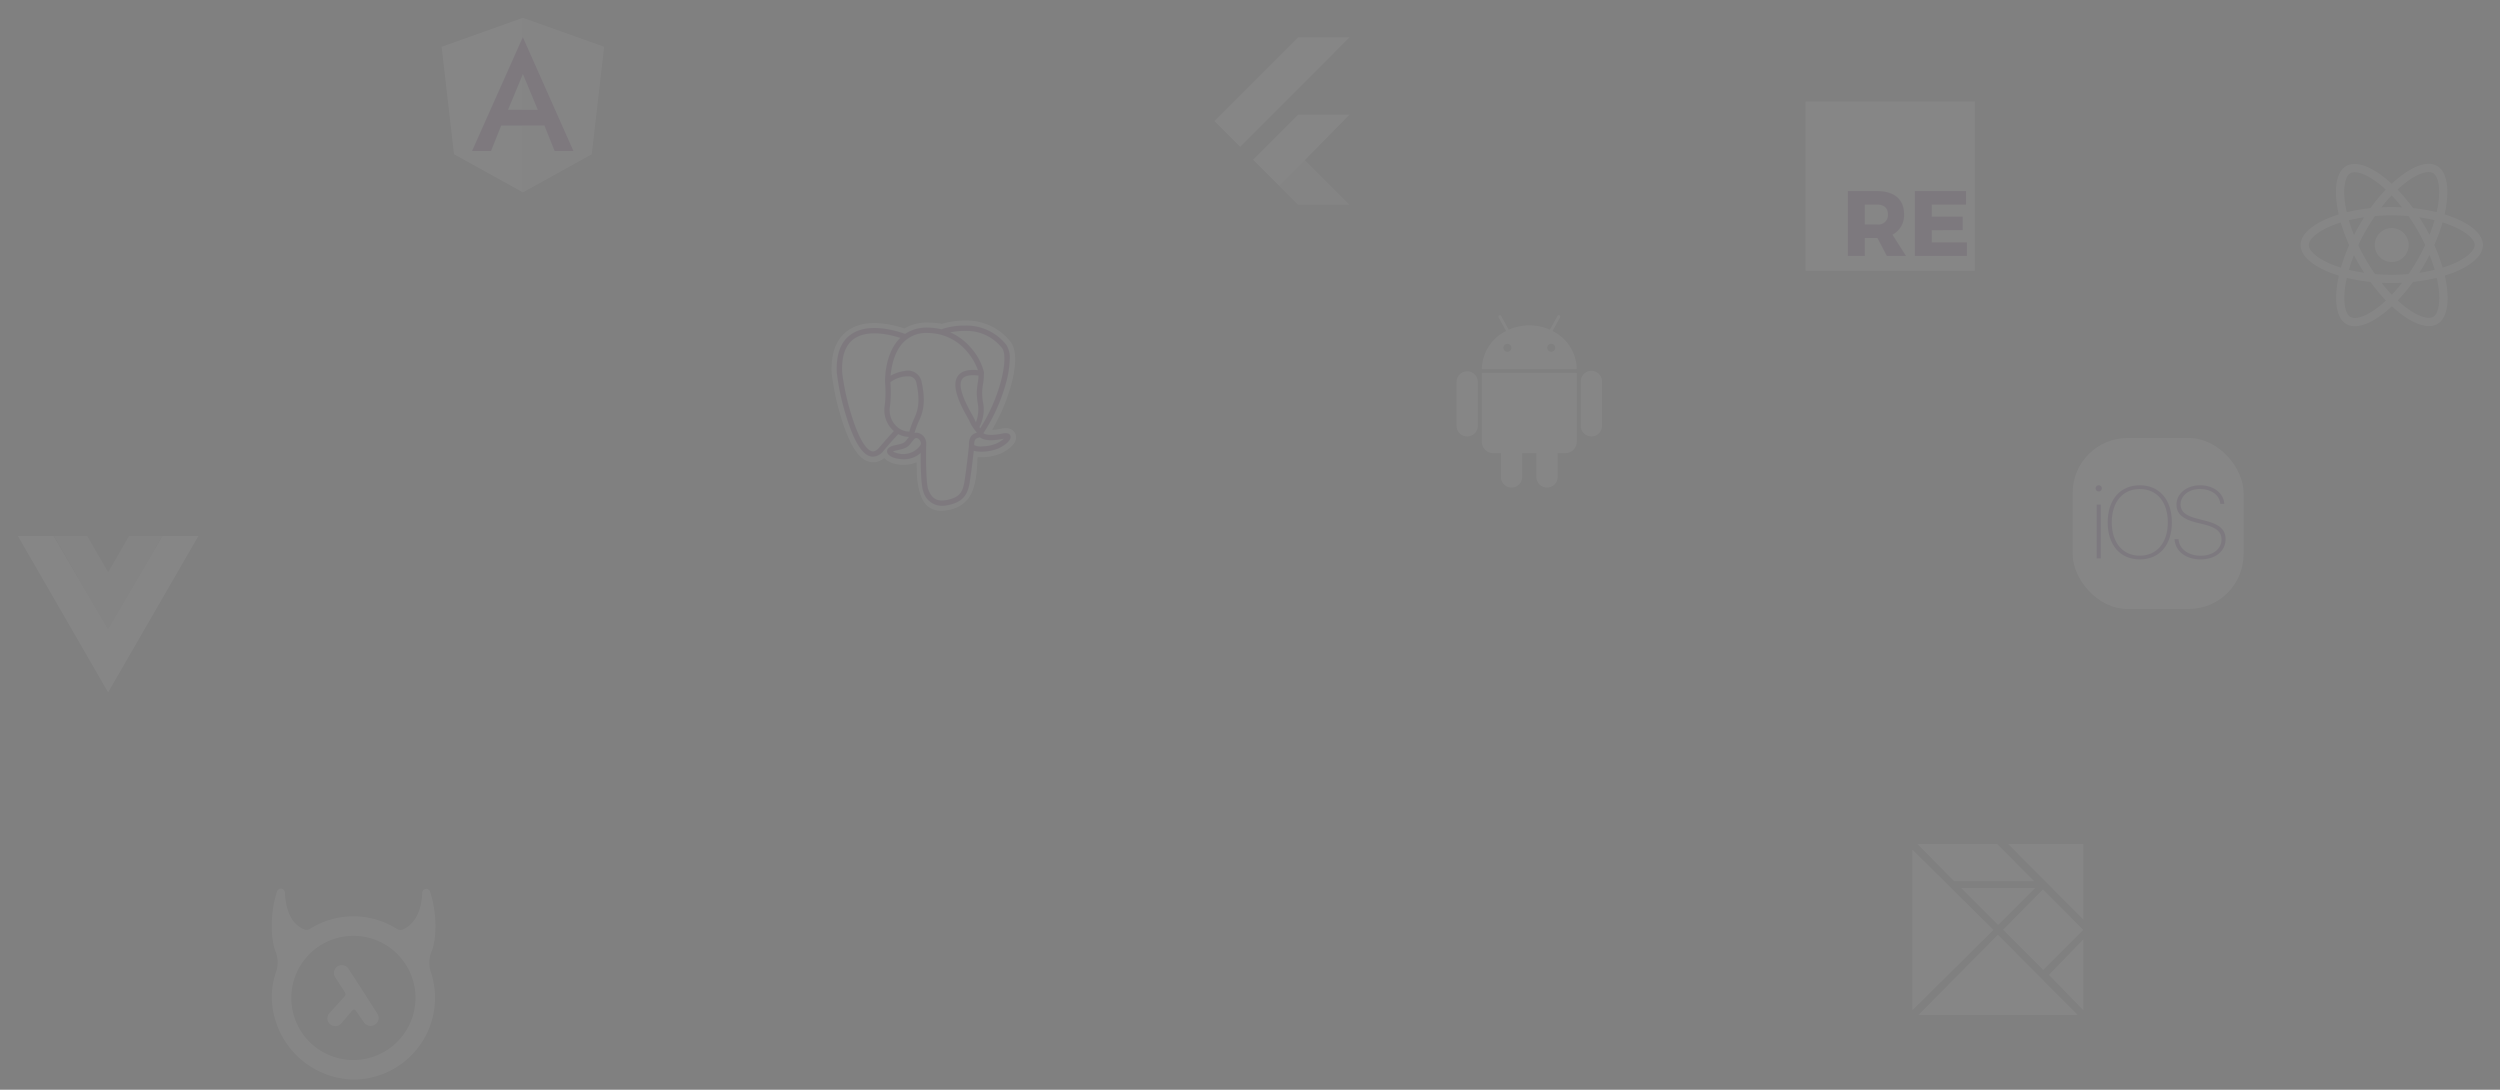 <svg xmlns="http://www.w3.org/2000/svg" width="468" height="204" viewBox="0 0 468 204">
    <rect x="0" y="0" width="468" height="204" fill="#808080" stroke="none"/>
    <defs>
        <style>
            .cls-1{opacity:.314}.cls-2{opacity:.159}.cls-10,.cls-3,.cls-5,.cls-9{fill:#fff}.cls-4{fill:none}.cls-5{opacity:.696}.cls-6,.cls-7{fill:#4b0776;fill-rule:evenodd}.cls-7{fill:#4b0777}.cls-8{opacity:.903}.cls-9{opacity:.698}.cls-10{opacity:.899}.cls-11{fill:#62086d}.cls-12{fill:#5c086f}.cls-13{fill:#5d086f}
        </style>
    </defs>
    <g id="Group_4008" class="cls-1" data-name="Group 4008" transform="translate(-693 -2974)">
        <g id="Group_1148" class="cls-2" data-name="Group 1148" transform="translate(1047 3128)">
            <g id="Group_922" data-name="Group 922" transform="translate(4 4)">
                <path id="Path_515" d="M1415.858 561.443l14.879-15.022 14.95 15.022z" class="cls-3" data-name="Path 515" transform="translate(-1414.736 -529.443)"/>
                <path id="Path_516" d="M1408.5 441.8v30.086l15.178-15.043z" class="cls-3" data-name="Path 516" transform="translate(-1408.499 -440.761)"/>
                <path id="Path_517" d="M1414.686 435h14.914l6.943 6.95h-15z" class="cls-3" data-name="Path 517" transform="translate(-1413.743 -435)"/>
                <path id="Path_518" d="M1526.108 435h14.079v14.15z" class="cls-3" data-name="Path 518" transform="translate(-1508.186 -435)"/>
                <path id="Path_519" d="M1582.62 552.046l-6.45 6.654 6.45 6.632z" class="cls-3" data-name="Path 519" transform="translate(-1550.62 -534.21)"/>
                <path id="Path_520" d="M1527.431 505.826l7.511-7.507-7.565-7.586-7.457 7.543z" class="cls-3" data-name="Path 520" transform="translate(-1502.942 -482.241)"/>
                <path id="Path_521" d="M1468.311 489.046h13.864l-6.932 6.921z" class="cls-3" data-name="Path 521" transform="translate(-1459.197 -480.81)"/>
            </g>
            <path id="Path_535" d="M0 0h40v40H0z" class="cls-4" data-name="Path 535"/>
        </g>
        <g id="Group_1147" class="cls-2" data-name="Group 1147" transform="translate(959 3029)">
            <path id="Path_541" d="M0 0h40v40H0z" class="cls-4" data-name="Path 541"/>
            <g id="Android_greenrobot" transform="translate(6.667 4)">
                <path id="Path_562" d="M249.585 116.593a1.993 1.993 0 1 0-3.985 0v8.3a1.993 1.993 0 0 0 3.985 0z" class="cls-3" data-name="Path 562" transform="translate(-222.351 -104.138)"/>
                <path id="Path_563" d="M11.585 116.593a1.993 1.993 0 0 0-3.985 0v8.3a1.993 1.993 0 0 0 3.985 0z" class="cls-3" data-name="Path 563" transform="translate(-7.6 -104.138)"/>
                <g id="Group_1030" data-name="Group 1030" transform="translate(4.728)">
                    <path id="Path_564" d="M69.246 10.46l1.407-2.54a.274.274 0 0 0-.107-.381.318.318 0 0 0-.137-.039.269.269 0 0 0-.244.147l-1.426 2.569a9.54 9.54 0 0 0-7.7 0l-1.415-2.569a.28.28 0 0 0-.488.274l1.407 2.54A8.1 8.1 0 0 0 56 17.6h17.778a8.106 8.106 0 0 0-4.532-7.14zm-8.459 3.888a.742.742 0 1 1 .742-.742.742.742 0 0 1-.743.742zm8.205 0a.742.742 0 1 1 .742-.742.742.742 0 0 1-.742.742z" class="cls-3" data-name="Path 564" transform="translate(-56 -7.5)"/>
                    <path id="Path_565" d="M56 118.1v12.884a2.143 2.143 0 0 0 2.149 2.149h1.426v4.4a1.993 1.993 0 1 0 3.985 0v-4.4h2.657v4.4a1.993 1.993 0 1 0 3.985 0v-4.4h1.426a2.143 2.143 0 0 0 2.149-2.149V118.1z" class="cls-3" data-name="Path 565" transform="translate(-56 -107.296)"/>
                </g>
            </g>
        </g>
        <g id="Group_1145" class="cls-2" data-name="Group 1145" transform="translate(913 2977)">
            <g id="Group_921" data-name="Group 921" transform="translate(7.333 4)">
                <path id="Path_504" d="M20.763 37.97l8.437-8.438h9.638L25.7 42.908z" class="cls-3" data-name="Path 504" transform="translate(-13.535 -15.074)"/>
                <path id="Path_505" d="M43.986 55.2l-8.434-8.437-4.7 4.938 3.5 3.5z" class="cls-5" data-name="Path 505" transform="translate(-18.683 -23.87)"/>
                <path id="Path_506" d="M21.665 0L6 15.665l4.821 4.821L31.3 0z" class="cls-3" data-name="Path 506" transform="translate(-6)"/>
            </g>
            <path id="Path_542" d="M0 0h40v40H0z" class="cls-4" data-name="Path 542"/>
        </g>
        <g id="Group_1143" class="cls-2" data-name="Group 1143" transform="translate(1121 3000)">
            <path id="Path_536" d="M0 0h40v40H0z" class="cls-4" data-name="Path 536"/>
            <g id="React-icon" transform="translate(2.667 4.667)">
                <path id="Path_487" d="M209.838 93.2c0-2.261-2.832-4.4-7.174-5.734 1-4.426.557-7.946-1.406-9.074a3.051 3.051 0 0 0-1.559-.39v1.552a1.611 1.611 0 0 1 .793.181c.946.543 1.357 2.609 1.037 5.267-.077.654-.2 1.343-.355 2.046a33.723 33.723 0 0 0-4.419-.758 33.941 33.941 0 0 0-2.895-3.479c2.268-2.108 4.4-3.263 5.845-3.263V78c-1.914 0-4.419 1.364-6.951 3.73-2.533-2.352-5.038-3.7-6.951-3.7v1.55c1.44 0 3.577 1.148 5.845 3.243a32.863 32.863 0 0 0-2.874 3.472 32.5 32.5 0 0 0-4.426.765c-.16-.7-.278-1.371-.362-2.018-.327-2.658.077-4.725 1.016-5.274a1.549 1.549 0 0 1 .8-.181v-1.552a3.1 3.1 0 0 0-1.573.39c-1.955 1.127-2.394 4.641-1.385 9.053-4.328 1.336-7.146 3.472-7.146 5.727s2.832 4.4 7.174 5.734c-1 4.426-.557 7.946 1.406 9.074a3.059 3.059 0 0 0 1.566.39c1.914 0 4.419-1.364 6.951-3.73 2.533 2.352 5.038 3.7 6.951 3.7a3.1 3.1 0 0 0 1.573-.39c1.955-1.127 2.394-4.641 1.385-9.053 4.316-1.33 7.134-3.471 7.134-5.73zm-9.06-4.641a31.26 31.26 0 0 1-.939 2.749c-.285-.557-.585-1.113-.912-1.67s-.661-1.1-1-1.628c.986.149 1.939.33 2.851.553zm-3.187 7.411c-.543.939-1.1 1.83-1.677 2.658a36.4 36.4 0 0 1-6.276.007q-.866-1.242-1.684-2.644-.793-1.367-1.447-2.769a37.425 37.425 0 0 1 3.117-5.434 36.4 36.4 0 0 1 6.276-.007q.866 1.242 1.684 2.644.793 1.367 1.447 2.769a38.153 38.153 0 0 1-1.44 2.779zm2.248-.9c.376.932.7 1.865.96 2.769-.912.223-1.872.411-2.867.557.341-.536.682-1.085 1-1.649s.621-1.121.907-1.678zm-7.056 7.425a28.684 28.684 0 0 1-1.934-2.227c.626.028 1.266.049 1.914.049s1.3-.014 1.934-.049a27.16 27.16 0 0 1-1.914 2.225zm-5.177-4.1a31.278 31.278 0 0 1-2.853-.55c.257-.9.578-1.823.939-2.749.285.557.584 1.113.912 1.67s.661 1.1 1.002 1.629zm5.142-14.48a28.688 28.688 0 0 1 1.934 2.227c-.626-.028-1.266-.049-1.914-.049s-1.3.014-1.934.049a27.159 27.159 0 0 1 1.914-2.227zm-5.149 4.1a36.83 36.83 0 0 0-1.9 3.319c-.376-.932-.7-1.865-.96-2.769a31.911 31.911 0 0 1 2.861-.552zm-6.3 8.712c-2.463-1.051-4.057-2.428-4.057-3.521s1.593-2.477 4.057-3.521c.6-.257 1.253-.487 1.927-.7a33.419 33.419 0 0 0 1.566 4.238 32.945 32.945 0 0 0-1.545 4.217 23.498 23.498 0 0 1-1.947-.715zm3.744 9.943c-.946-.543-1.357-2.609-1.037-5.267.077-.654.2-1.343.355-2.046a33.721 33.721 0 0 0 4.419.758 33.94 33.94 0 0 0 2.895 3.479c-2.268 2.108-4.4 3.263-5.845 3.263a1.66 1.66 0 0 1-.785-.189zm16.505-5.3c.327 2.658-.077 4.725-1.016 5.274a1.549 1.549 0 0 1-.8.181c-1.44 0-3.577-1.148-5.845-3.243a32.861 32.861 0 0 0 2.874-3.472 32.491 32.491 0 0 0 4.426-.765 19.476 19.476 0 0 1 .363 2.021zm2.679-4.641c-.6.257-1.253.487-1.927.7a33.421 33.421 0 0 0-1.566-4.238 32.952 32.952 0 0 0 1.545-4.217c.689.216 1.343.452 1.955.71 2.463 1.051 4.057 2.428 4.057 3.521s-1.598 2.476-4.062 3.52z" class="cls-3" data-name="Path 487" transform="translate(-175.7 -78)"/>
                <circle id="Ellipse_262" cx="3.18" cy="3.18" r="3.18" class="cls-3" data-name="Ellipse 262" transform="translate(13.882 12.024)"/>
            </g>
        </g>
        <g id="Group_1146" class="cls-2" data-name="Group 1146" transform="translate(1077 3052)">
            <path id="Path_540" d="M0 0h40v40H0z" class="cls-4" data-name="Path 540"/>
            <g id="Group_1028" data-name="Group 1028" transform="translate(4 4)">
                <rect id="Rectangle_1943" width="32" height="32" class="cls-3" data-name="Rectangle 1943" rx="10.258"/>
                <path id="Path_559" d="M82.787 101.791h-.753V91.733h.753zM82.4 89.267a.575.575 0 1 1 .586-.569.575.575 0 0 1-.586.569z" class="cls-6" data-name="Path 559" transform="translate(-77.528 -79.269)"/>
                <path id="Path_560" d="M90.966 101.987c-3.68 0-6.005-2.68-6.005-6.94 0-4.239 2.336-6.93 6.005-6.93s6 2.69 6 6.93c.004 4.26-2.321 6.94-6 6.94zm0-13.177c-3.2 0-5.249 2.418-5.249 6.237s2.055 6.249 5.249 6.249 5.249-2.428 5.249-6.249-2.045-6.237-5.249-6.237z" class="cls-7" data-name="Path 560" transform="translate(-78.396 -79.269)"/>
                <path id="Path_561" d="M107.109 101.987c-2.763 0-4.744-1.56-4.856-3.792h.738c.112 1.83 1.831 3.11 4.175 3.11 2.287 0 3.884-1.3 3.884-3.054 0-1.412-.952-2.223-3.211-2.793l-1.6-.392c-2.493-.636-3.625-1.645-3.625-3.334 0-2.1 1.962-3.615 4.419-3.615 2.54 0 4.436 1.494 4.521 3.474h-.738c-.1-1.615-1.681-2.793-3.8-2.793-2.028 0-3.643 1.214-3.643 2.914 0 1.346.99 2.12 3.156 2.662l1.5.383c2.605.644 3.773 1.645 3.773 3.437 0 2.232-1.876 3.792-4.7 3.792z" class="cls-6" data-name="Path 561" transform="translate(-83.175 -79.269)"/>
            </g>
        </g>
        <g id="Group_1151" class="cls-2" data-name="Group 1151" transform="translate(693 3069)">
            <path id="Path_537" d="M0 0h40v40H0z" class="cls-4" data-name="Path 537"/>
            <g id="Vue.js_Logo" transform="translate(3.333 5.333)">
                <g id="g12">
                    <path id="path14" d="M-134.028 0l-10.18 17.445L-154.412 0h-6.688l16.9 29.284L-127.291 0z" class="cls-3" transform="translate(161.105)"/>
                </g>
                <g id="g16" class="cls-8" transform="translate(6.763)">
                    <path id="path18" d="M-94.7 0l-3.9 6.763L-102.513 0h-6.24l10.144 17.57L-88.465 0z" class="cls-9" transform="translate(108.753)"/>
                </g>
            </g>
        </g>
        <g id="Group_1150" class="cls-2" data-name="Group 1150" transform="translate(403 415)">
            <path id="Path_538" d="M0 0h40v40H0z" class="cls-4" data-name="Path 538" transform="translate(368 2559)"/>
            <g id="angular" transform="translate(372.667 2562.333)">
                <path id="Path_570" d="M47.114 30L31.9 35.425l2.32 20.116 12.894 7.141z" class="cls-3" data-name="Path 570" transform="translate(-31.9 -30)"/>
                <path id="Path_571" d="M125 30v32.683l12.894-7.141 2.32-20.116z" class="cls-10" data-name="Path 571" transform="translate(-109.786 -30)"/>
                <path id="Path_572" d="M76.311 52.1L66.8 73.426h3.546l1.912-4.772h8.073l1.912 4.772h3.546L76.311 52.1zm2.778 13.613h-5.556l2.778-6.684z" class="cls-11" data-name="Path 572" transform="translate(-61.097 -48.489)"/>
            </g>
        </g>
        <g id="Group_1144" class="cls-2" data-name="Group 1144" transform="translate(739 3138)">
            <path id="Path_541-2" d="M0 0h40v40H0z" class="cls-4" data-name="Path 541"/>
            <g id="Group_932" data-name="Group 932" transform="translate(4.871 2.355)">
                <path id="Path_204" d="M33.489 13.159c1.018-2.454 1.018-7.453-.324-11.3a.76.76 0 0 0-1.435.278v.278c-.231 3.657-1.574 5.648-3.565 6.62a1.286 1.286 0 0 1-1.157-.093 15.239 15.239 0 0 0-16.3 0 1.14 1.14 0 0 1-1.018.093C7.657 8.3 6.268 6.076 6.037 2.373V2.1A.761.761 0 0 0 4.6 1.817c-1.343 3.889-1.3 8.888-.324 11.342A5.487 5.487 0 0 1 4.37 17a14.319 14.319 0 0 0-.787 5.092A15.654 15.654 0 0 0 18.675 37.14 15.3 15.3 0 0 0 33.35 17a5.49 5.49 0 0 1 .139-3.841zM18.675 33.482a11.622 11.622 0 1 1 11.8-11.851 11.657 11.657 0 0 1-11.8 11.851z" class="cls-3" data-name="Path 204" transform="translate(-3.568 -1.402)"/>
                <path id="Path_205" d="M32.744 37.22l-2.731-4.213a1.485 1.485 0 0 0-2.037-.463 1.519 1.519 0 0 0-.694 1.25 1.561 1.561 0 0 0 .231.787l1.852 2.87a.628.628 0 0 1-.046.694l-2.87 3.148a1.469 1.469 0 0 0 .093 2.083 1.618 1.618 0 0 0 1.018.37 1.507 1.507 0 0 0 1.065-.463l2.13-2.5a.368.368 0 0 1 .6.046l1.528 2.176a.908.908 0 0 0 .417.417 1.465 1.465 0 0 0 1.667.046 1.519 1.519 0 0 0 .694-1.25 1.561 1.561 0 0 0-.231-.787z" class="cls-3" data-name="Path 205" transform="translate(-15.647 -18.009)"/>
            </g>
        </g>
        <g id="Group_1152" class="cls-2" data-name="Group 1152" transform="translate(1027 2989)">
            <path id="Path_535-2" d="M0 0h40v40H0z" class="cls-4" data-name="Path 535"/>
            <g id="Group_1037" data-name="Group 1037" transform="translate(4 4)">
                <path id="Rectangle_1944" d="M0 0h31.695v31.695H0z" class="cls-3" data-name="Rectangle 1944"/>
                <path id="Path_573" d="M58.729 113.37h-3.584l-1.766-3.359h-2.355v3.359h-3.169v-12.138h5.454c3.221 0 5.056 1.558 5.056 4.26A4.1 4.1 0 0 1 56.2 109.4zm-7.705-9.61v3.723h2.3a1.773 1.773 0 0 0 2.026-1.887c0-1.195-.745-1.835-2.026-1.835zm9.367-2.528h9.575v2.528h-6.407v2.268h5.783v2.511l-5.783.017v2.285h6.58v2.528h-9.748z" class="cls-12" data-name="Path 573" transform="translate(-39.928 -84.463)"/>
            </g>
        </g>
        <g id="Group_1149" class="cls-2" data-name="Group 1149" transform="translate(846 3032)">
            <path id="Path_541-3" d="M0 0h40v40H0z" class="cls-4" data-name="Path 541"/>
            <g id="postgresql" transform="translate(2.667 2)">
                <path id="Path_566" d="M34.755 21.7a1.753 1.753 0 0 0-1.455-1.171 3.332 3.332 0 0 0-1.161.064 10.436 10.436 0 0 1-1.789.235A34.506 34.506 0 0 0 34 12.14c1.212-4.693.564-6.831-.193-7.8A10.481 10.481 0 0 0 25.359.365a14.977 14.977 0 0 0-4.393.615A16.357 16.357 0 0 0 18.4.746a8.352 8.352 0 0 0-4.475 1.1 20.4 20.4 0 0 0-3.16-.793C7.671.548 5.18.943 3.359 2.23 1.153 3.788.13 6.5.319 10.276a46.243 46.243 0 0 0 1.789 8.317 28.724 28.724 0 0 0 1.926 4.915c.951 1.8 1.968 2.862 3.11 3.243a3.057 3.057 0 0 0 3.026-.651 2.646 2.646 0 0 0 .636.548 4.234 4.234 0 0 0 1.2.506 6.448 6.448 0 0 0 4.2-.25c.008.218.013.426.018.606.008.292.016.578.027.846a14.808 14.808 0 0 0 .56 4.2c.02.054.047.137.075.224a5.057 5.057 0 0 0 1.26 2.22 3.759 3.759 0 0 0 2.659.989 5.976 5.976 0 0 0 1.243-.138 5.842 5.842 0 0 0 3.929-2.273C27.008 32.1 27.51 29.891 27.6 26.4l.033-.282.022-.184.243.021h.063a9.619 9.619 0 0 0 4.024-.7c.8-.373 3.376-1.731 2.77-3.565" class="cls-3" data-name="Path 566" transform="translate(-.297 -.364)"/>
                <path id="Path_567" d="M42 31.617c-4.023.83-4.3-.532-4.3-.532 4.248-6.3 6.024-14.3 4.491-16.262-4.181-5.342-11.418-2.815-11.538-2.75l-.039.007a14.349 14.349 0 0 0-2.684-.28 6.63 6.63 0 0 0-4.249 1.272S10.769 7.753 11.369 19.76c.128 2.554 3.661 19.328 7.876 14.262 1.54-1.853 3.029-3.419 3.029-3.419a3.907 3.907 0 0 0 2.552.652l.072-.061a2.812 2.812 0 0 0 .029.721c-1.086 1.213-.767 1.426-2.937 1.873-2.2.453-.906 1.258-.064 1.469a4.462 4.462 0 0 0 4.98-1.618l-.064.255c.425.341.724 2.216.674 3.917a10.789 10.789 0 0 0 .252 3.779c.335.912.669 2.963 3.523 2.352 2.384-.511 3.62-1.835 3.792-4.044.122-1.57.4-1.338.415-2.742l.221-.665c.255-2.128.041-2.815 1.509-2.5l.357.031a8.136 8.136 0 0 0 3.326-.56c1.788-.83 2.849-2.215 1.085-1.851" class="cls-3" data-name="Path 567" transform="translate(-9.854 -9.923)"/>
                <path id="Path_568" d="M101.749 79.8a1.248 1.248 0 0 0-.857.122.315.315 0 0 0-.13.209.611.611 0 0 0 .148.4 1.12 1.12 0 0 0 .711.444.812.812 0 0 0 .114.008.922.922 0 0 0 .873-.594c.044-.316-.415-.527-.86-.588m12.011.01c-.035-.248-.475-.318-.894-.26s-.823.247-.789.495a.848.848 0 0 0 .788.523.752.752 0 0 0 .106-.007 1.016 1.016 0 0 0 .574-.314.632.632 0 0 0 .215-.436" class="cls-3" data-name="Path 568" transform="translate(-87.168 -68.824)"/>
                <path id="Path_569" d="M39.968 28.019c-.153-.464-.647-.613-1.468-.444-2.436.5-3.308.154-3.594-.056A33.491 33.491 0 0 0 39.2 17.9a18.286 18.286 0 0 0 .636-4.138 4.469 4.469 0 0 0-.648-2.8 9.518 9.518 0 0 0-7.7-3.593 13.183 13.183 0 0 0-4.448.7 11.089 11.089 0 0 0-2.5-.321 7.231 7.231 0 0 0-4.29 1.182 19.146 19.146 0 0 0-3.486-.914c-2.823-.455-5.064-.11-6.664 1.024-1.915 1.354-2.8 3.774-2.626 7.192a45.146 45.146 0 0 0 1.747 8.076c1.361 4.459 2.841 6.984 4.4 7.5a1.97 1.97 0 0 0 .624.1 2.607 2.607 0 0 0 1.989-1.127q1.325-1.59 2.741-3.1a4.416 4.416 0 0 0 1.972.53v.054q-.178.212-.348.43c-.476.6-.576.731-2.109 1.047-.436.09-1.595.329-1.612 1.141-.018.887 1.37 1.26 1.528 1.3a6.544 6.544 0 0 0 1.594.21 4.622 4.622 0 0 0 3.178-1.193c-.027 3.164.105 6.281.485 7.231a3.631 3.631 0 0 0 3.472 2.678 5.57 5.57 0 0 0 1.167-.132c2.506-.537 3.594-1.644 4.014-4.086.225-1.3.612-4.42.794-6.092a4.909 4.909 0 0 0 1.412.174 8.4 8.4 0 0 0 3.2-.611c.905-.42 2.539-1.452 2.243-2.348zM34 16.726a10.137 10.137 0 0 1-.148 1.409 13.011 13.011 0 0 0-.178 1.654 12.541 12.541 0 0 0 .131 1.87 6.661 6.661 0 0 1-.292 3.8 4.938 4.938 0 0 1-.264-.542c-.074-.179-.235-.468-.457-.866-.866-1.552-2.893-5.188-1.855-6.672.309-.442 1.094-.9 3.063-.651zm-2.386-8.359a8.418 8.418 0 0 1 6.786 3.209c1.24 1.584-.125 8.793-4.077 15.012l-.12-.151-.05-.062a7.027 7.027 0 0 0 .647-4.835 11.593 11.593 0 0 1-.124-1.719 12.178 12.178 0 0 1 .167-1.534 9.686 9.686 0 0 0 .156-1.9.787.787 0 0 0 .017-.268 10.661 10.661 0 0 0-2.432-4.574 10.953 10.953 0 0 0-3.87-2.905 13.034 13.034 0 0 1 2.9-.273zM15.465 30.15c-.8.96-1.349.776-1.531.715-1.181-.394-2.551-2.89-3.76-6.848a44.737 44.737 0 0 1-1.7-7.835c-.153-3.054.588-5.183 2.2-6.327 2.625-1.861 6.941-.747 8.675-.182-.025.025-.051.048-.075.073-2.846 2.874-2.778 7.784-2.771 8.084 0 .116.009.28.023.505a20.315 20.315 0 0 1-.1 4.1 5.19 5.19 0 0 0 1.368 4.344q.169.176.354.334a72.731 72.731 0 0 0-2.675 3.034zm3.041-4.057a4.2 4.2 0 0 1-1.1-3.516 21.238 21.238 0 0 0 .111-4.3c-.007-.12-.014-.226-.017-.309a5.476 5.476 0 0 1 3.716-1.086 1.512 1.512 0 0 1 1.168 1.3c.822 3.8.109 5.386-.464 6.66-.118.262-.23.51-.325.767l-.074.2a13 13 0 0 0-.469 1.41 3.547 3.547 0 0 1-2.546-1.128zm.144 5.127a2.2 2.2 0 0 1-.665-.286 3.248 3.248 0 0 1 .709-.211c1.8-.371 2.083-.634 2.691-1.406.139-.177.3-.378.517-.623.326-.365.475-.3.746-.191a1.055 1.055 0 0 1 .519.668.744.744 0 0 1-.064.625 3.944 3.944 0 0 1-4.453 1.424zm9.442 8.787c-2.207.473-2.989-.653-3.5-1.941-.332-.831-.5-4.579-.38-8.718a.5.5 0 0 0-.022-.158 2.09 2.09 0 0 0-.062-.292 2.021 2.021 0 0 0-1.1-1.315 1.546 1.546 0 0 0-1.009-.122 12.194 12.194 0 0 1 .435-1.3l.074-.2c.084-.225.189-.458.3-.7.6-1.332 1.421-3.157.53-7.279a2.6 2.6 0 0 0-3.139-2.123 7.244 7.244 0 0 0-2.4.748c-.1.05-.19.1-.275.146.129-1.556.617-4.463 2.44-6.3a5.993 5.993 0 0 1 4.541-1.7 9.626 9.626 0 0 1 7.355 3.514 11.162 11.162 0 0 1 2.012 3.451c-1.861-.189-3.126.178-3.768 1.1-1.4 2 .764 5.867 1.8 7.728.19.341.355.636.406.761a6.91 6.91 0 0 0 1.095 1.765c.1.122.193.241.265.345-.564.162-1.576.538-1.484 2.414-.074.942-.6 5.35-.872 6.907-.355 2.058-1.112 2.824-3.241 3.281zm9.213-10.543a7.269 7.269 0 0 1-2.457.511 3.081 3.081 0 0 1-1.648-.212c-.057-1.169.378-1.292.839-1.421.072-.02.143-.04.211-.064a1.721 1.721 0 0 0 .14.1c.813.537 2.264.595 4.312.172h.022a5.514 5.514 0 0 1-1.419.913z" class="cls-13" data-name="Path 569" transform="translate(-6.485 -6.42)"/>
            </g>
        </g>
    </g>
</svg>

